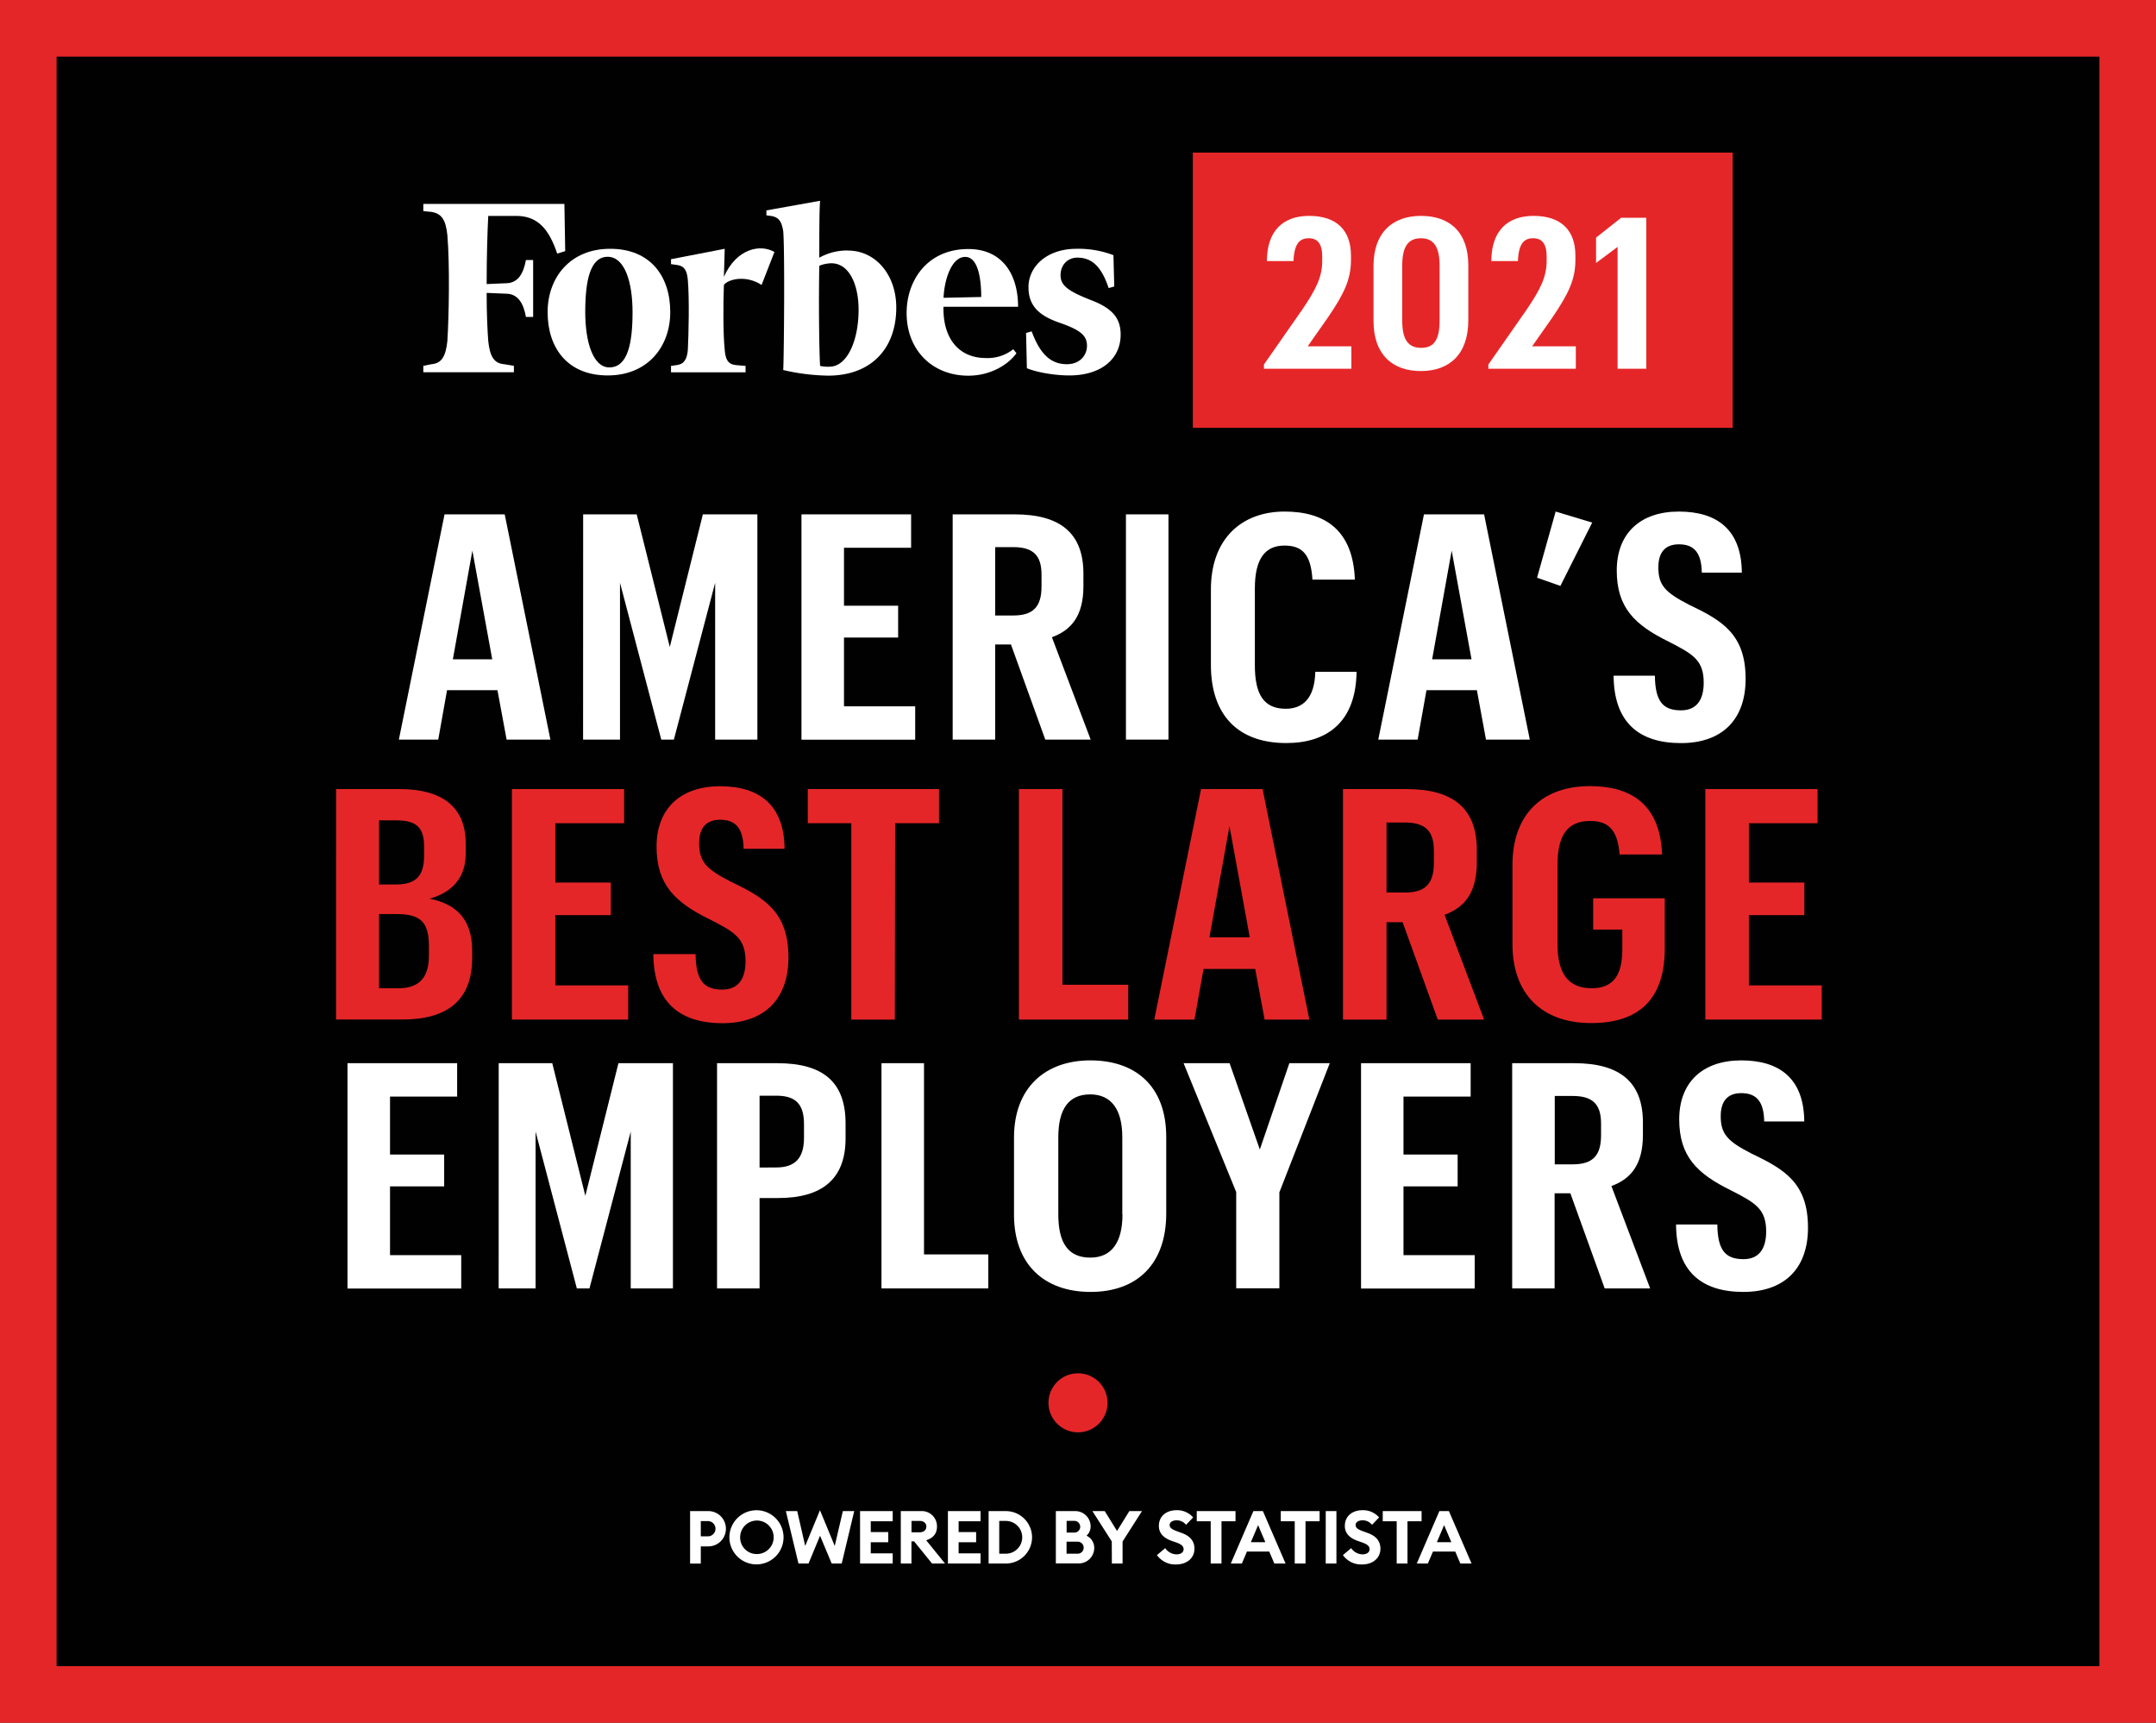 <svg id="Large_Basic" xmlns="http://www.w3.org/2000/svg" xmlns:xlink="http://www.w3.org/1999/xlink" viewBox="0 0 876 700"><rect x="0" y="0" width="876" height="700" fill="#333333" stroke="none"/><defs><style>.cls-1{fill:none;}.cls-2{fill:#010101;}.cls-3{fill:#e52628;}.cls-4,.cls-6{fill:#fff;}.cls-5{clip-path:url(#clip-path);}.cls-6{fill-rule:evenodd;}</style><clipPath id="clip-path" transform="translate(0 0)"><rect class="cls-1" x="172" y="81.55" width="283.34" height="71"/></clipPath></defs><rect class="cls-2" x="11.5" y="11.5" width="853" height="677"/><path class="cls-3" d="M853,23V677H23V23H853M876,0H0V700H876V0Z" transform="translate(0 0)"/><circle class="cls-3" cx="438" cy="570" r="12"/><path class="cls-4" d="M294.94,621.16a7.15,7.15,0,0,1-7.47,7.17h-2.73v7h-4.35V614h7.08A7.15,7.15,0,0,1,294.94,621.16Zm-4.23,0a3.09,3.09,0,0,0-3.3-3.09h-2.67v6.18h2.67A3.09,3.09,0,0,0,290.71,621.16Z" transform="translate(0 0)"/><path class="cls-4" d="M307.36,635.65a11,11,0,1,1,11-11A11,11,0,0,1,307.36,635.65Zm0-4.2a6.81,6.81,0,1,0-6.63-6.81A6.71,6.71,0,0,0,307.36,631.45Z" transform="translate(0 0)"/><path class="cls-4" d="M333.19,624l-4.68,11.31h-4.08L319.3,614h4.62l3.24,14.16,6-14.52,6,14.52L342.46,614h4.62L342,635.29h-4.08Z" transform="translate(0 0)"/><path class="cls-4" d="M349.45,614h13.26v4.14H353.8v4.38h7.11v4.14H353.8v4.5h8.91v4.14H349.45Z" transform="translate(0 0)"/><path class="cls-4" d="M366,614h8.16a6.16,6.16,0,0,1,6.54,6.3c0,2.85-1.56,4.65-4.38,5.55l7.65,9.45H378.7l-7.29-9h-1.08v9H366Zm7.65,8.61c1.62,0,2.73-.87,2.73-2.31s-1.11-2.31-2.73-2.31h-3.3v4.62Z" transform="translate(0 0)"/><path class="cls-4" d="M385.15,614h13.26v4.14H389.5v4.38h7.11v4.14H389.5v4.5h8.91v4.14H385.15Z" transform="translate(0 0)"/><path class="cls-4" d="M401.68,614h7a10.65,10.65,0,1,1,0,21.3h-7Zm7,17.31a6.66,6.66,0,0,0,0-13.32H406V631.3Z" transform="translate(0 0)"/><path class="cls-4" d="M429,614h7.8a6.22,6.22,0,0,1,6.33,6.18,4.94,4.94,0,0,1-1.68,3.81,5.4,5.4,0,0,1,3.15,5,6.31,6.31,0,0,1-6.6,6.27h-9Zm7.38,8.73a2.38,2.38,0,0,0,2.52-2.37,2.42,2.42,0,0,0-2.52-2.4h-3v4.77Zm1.32,8.58a2.45,2.45,0,1,0,0-4.89h-4.35v4.89Z" transform="translate(0 0)"/><path class="cls-4" d="M451.72,626.32,443.86,614h5l5,8.07,5-8.07H464l-7.89,12.36v8.94h-4.35Z" transform="translate(0 0)"/><path class="cls-4" d="M473.44,629.05a5.67,5.67,0,0,0,4.62,2.52c1.71,0,2.85-.84,2.85-2.07s-.87-2-3-2.76l-1.8-.63c-3.42-1.2-5.25-3.18-5.25-6.09,0-4,3.06-6.39,7.2-6.39a8.63,8.63,0,0,1,6.72,2.94l-2.88,3a4.81,4.81,0,0,0-3.81-1.83c-1.47,0-2.85.63-2.85,1.89s1.05,1.86,3.3,2.67l1.71.63c3.12,1.14,5.07,3.12,5.07,6.33,0,3.81-3.06,6.42-7.47,6.42a9.07,9.07,0,0,1-7.77-3.81Z" transform="translate(0 0)"/><path class="cls-4" d="M491.92,618.13h-5.67V614H502v4.14H496.3v17.16h-4.38Z" transform="translate(0 0)"/><path class="cls-4" d="M509.26,614h3.87l9.21,21.3h-4.56l-2.07-4.86h-9.06l-2.07,4.86h-4.5Zm4.86,12.63-2.94-6.93-2.94,6.93Z" transform="translate(0 0)"/><path class="cls-4" d="M526.06,618.13h-5.67V614h15.78v4.14h-5.73v17.16h-4.38Z" transform="translate(0 0)"/><path class="cls-4" d="M538.66,614H543v21.3h-4.35Z" transform="translate(0 0)"/><path class="cls-4" d="M549,629.05a5.67,5.67,0,0,0,4.62,2.52c1.71,0,2.85-.84,2.85-2.07s-.87-2-3-2.76l-1.8-.63c-3.42-1.2-5.25-3.18-5.25-6.09,0-4,3.06-6.39,7.2-6.39a8.63,8.63,0,0,1,6.72,2.94l-2.88,3a4.81,4.81,0,0,0-3.81-1.83c-1.47,0-2.85.63-2.85,1.89s1,1.86,3.3,2.67l1.71.63c3.12,1.14,5.07,3.12,5.07,6.33,0,3.81-3.06,6.42-7.47,6.42a9.07,9.07,0,0,1-7.77-3.81Z" transform="translate(0 0)"/><path class="cls-4" d="M567.49,618.13h-5.67V614H577.6v4.14h-5.73v17.16h-4.38Z" transform="translate(0 0)"/><path class="cls-4" d="M584.83,614h3.87l9.21,21.3h-4.56l-2.07-4.86h-9.06l-2.07,4.86h-4.5Zm4.86,12.63-2.94-6.93-2.94,6.93Z" transform="translate(0 0)"/><path class="cls-4" d="M202.12,280.44H181.64l-3.58,20.09h-16L180.62,209h24.45l18.56,91.52H205.84ZM184,267.89h16l-8.07-44.16Z" transform="translate(0 0)"/><path class="cls-4" d="M236.94,209H258.7l13.44,53.89L285.58,209h22.15v91.52H290.57V236.79L273.8,300.53h-5.12l-16.77-63.74v63.74h-15Z" transform="translate(0 0)"/><path class="cls-4" d="M325.64,209h44.55v13.57H342.92v23.55h22v12.93h-22V287h28.93v13.56H325.64Z" transform="translate(0 0)"/><path class="cls-4" d="M387.08,209H412.3c18.69,0,27.9,7.81,27.9,24.07v5.12c0,12.28-5.12,17.92-12.8,20.73l15.75,41.6H424.71l-13.95-38.65h-6.4v38.65H387.08Zm24.58,41.09c7.93,0,11.52-3.33,11.52-11.78v-4.86c0-8.07-3.71-11.14-11.52-11.14h-7.3V250.1Z" transform="translate(0 0)"/><path class="cls-4" d="M457.48,209h17.28v91.52H457.48Z" transform="translate(0 0)"/><path class="cls-4" d="M492,270.2V239.48c0-20.49,12.41-31.62,29.95-31.62,16.13,0,27.78,7.29,28.55,27.65H533.26c-.64-10.24-4.1-13.83-11.4-13.83-7.93,0-12,5.51-12,17.41v31.24c0,11.77,3.58,17.66,12.55,17.66,6.78,0,11.77-4.1,12-15h16.77c-.26,20.36-11.91,28.93-28.55,28.93C503.05,301.94,492,290.55,492,270.2Z" transform="translate(0 0)"/><path class="cls-4" d="M600.07,280.44H579.59L576,300.53H560L578.57,209H603l18.57,91.52h-17.8Zm-18.18-12.55h16l-8.06-44.16Z" transform="translate(0 0)"/><path class="cls-4" d="M624.52,234.74l7.55-26.88,14.85,4.48L634,238.07Z" transform="translate(0 0)"/><path class="cls-4" d="M655.62,274.55h16.77c.13,10.37,3.2,14.08,10.62,14.08,5.89,0,9.22-3.71,9.22-11.26,0-9.22-4.48-11.65-14.21-16.65-13.82-6.78-21.12-13.82-21.12-28.92s9.6-23.94,25.22-23.94,25.47,7.42,25.6,24.83H691.46c-.13-9.09-4-11.52-9.34-11.52s-8.32,3.07-8.32,9.35c0,7.29,2.81,10.24,12.54,15.23,13.44,6.4,22.92,12,22.92,30.08,0,17-10,26.11-26.25,26.11C665.86,301.94,655.75,293.49,655.62,274.55Z" transform="translate(0 0)"/><path class="cls-3" d="M136.56,320.62h25.8c16.9,0,26.86,6.94,26.86,22.13v4.07c0,10.08-5.77,15.85-14.67,18.34,10.48,2.09,17.29,8,17.29,21.09v3c0,17.29-10.22,25-28.3,25h-27Zm24.1,38.77c8.25,0,11.66-3.27,11.66-11.79v-3.67c0-8.64-4.06-10.61-11.79-10.61H154v26.07Zm1.05,42.18c8.25,0,12.57-3.93,12.57-13.36v-3.8c0-10.09-3.8-13-13.1-13H154v30.13Z" transform="translate(0 0)"/><path class="cls-3" d="M208,320.62h45.59V334.5H225.63v24.1h22.54v13.24H225.63v28.55h29.61v13.89H208Z" transform="translate(0 0)"/><path class="cls-3" d="M265.46,387.69h17.16c.13,10.61,3.27,14.41,10.87,14.41,6,0,9.43-3.8,9.43-11.53,0-9.43-4.58-11.92-14.54-17-14.15-6.94-21.61-14.15-21.61-29.61s9.82-24.49,25.8-24.49,26.07,7.6,26.2,25.41H302.14c-.13-9.3-4.06-11.79-9.57-11.79s-8.51,3.14-8.51,9.56c0,7.47,2.88,10.48,12.84,15.59,13.75,6.55,23.45,12.32,23.45,30.79,0,17.42-10.22,26.72-26.86,26.72C275.94,415.72,265.59,407.07,265.46,387.69Z" transform="translate(0 0)"/><path class="cls-3" d="M345.89,334.5H328.21V320.62h53.31V334.5H363.71l-.13,79.78H345.89Z" transform="translate(0 0)"/><path class="cls-3" d="M414,320.62h17.68v79.51h26.73v14.15H414Z" transform="translate(0 0)"/><path class="cls-3" d="M510,393.71h-21l-3.67,20.57H469l19-93.66h25l19,93.66H513.83Zm-18.6-12.84H507.8l-8.25-45.19Z" transform="translate(0 0)"/><path class="cls-3" d="M545.66,320.62h25.81c19.12,0,28.56,8,28.56,24.62v5.24c0,12.58-5.24,18.34-13.1,21.23L603,414.28H584.18L569.9,374.72h-6.55v39.56H545.66Zm25.15,42.05c8.13,0,11.79-3.41,11.79-12.06v-5c0-8.26-3.79-11.4-11.79-11.4h-7.46v28.43Z" transform="translate(0 0)"/><path class="cls-3" d="M647.32,365H676.4v20.44c0,20.3-10.22,30.26-29.87,30.26-19.91,0-32-11.66-32-32.09v-32.1c0-21.09,12.57-32.09,31.44-32.09,16.37,0,28.55,7.07,29.34,27.77H658.06c-.79-10.35-4.85-13.62-12-13.62-9.17,0-13.23,5.89-13.23,17.68v32.49c0,11.39,4.06,17.81,13.88,17.81,8.78,0,12.45-5.24,12.45-15.85v-8H647.32Z" transform="translate(0 0)"/><path class="cls-3" d="M692.9,320.62h45.59V334.5h-27.9v24.1h22.53v13.24H710.59v28.55h29.6v13.89H692.9Z" transform="translate(0 0)"/><path class="cls-4" d="M141.19,432h44.55v13.57H158.47v23.55h22v12.93h-22V510H187.4v13.56H141.19Z" transform="translate(0 0)"/><path class="cls-4" d="M202.63,432h21.76l13.44,53.89L251.28,432h22.14v91.52H256.27V459.79L239.5,523.53h-5.12l-16.77-63.74v63.74h-15Z" transform="translate(0 0)"/><path class="cls-4" d="M291.34,432h24.45c18.81,0,27.77,7.81,27.77,24.45v6.14c0,16.65-9.73,24.2-27.39,24.2h-7.55v36.73H291.34Zm24.06,42.37c7.55,0,11.27-3.71,11.27-12v-5.63c0-8.58-3.84-11.53-11.27-11.53h-6.78v29.19Z" transform="translate(0 0)"/><path class="cls-4" d="M358.15,432h17.28v77.7h26.12v13.82h-43.4Z" transform="translate(0 0)"/><path class="cls-4" d="M412,493.58V462.22c0-20.35,12.8-31.36,31-31.36,18.43,0,30.85,10.49,30.85,31.1v31.11c0,20.48-11.78,31.87-30.72,31.87S412,513.68,412,493.58Zm44-.13V462.09c0-11.13-4.35-17.41-13.05-17.41S430,450.57,430,462.09v31.36C430,505.1,434.06,511,443,511,451.72,511,456.07,504.72,456.07,493.45Z" transform="translate(0 0)"/><path class="cls-4" d="M502.28,484.36,480.9,432h18.69l12.29,35.07,12-35.07H540.3l-20.48,52.48v39H502.28Z" transform="translate(0 0)"/><path class="cls-4" d="M553,432h44.54v13.57H570.25v23.55h22v12.93h-22V510h28.93v13.56H553Z" transform="translate(0 0)"/><path class="cls-4" d="M614.41,432h25.21c18.69,0,27.91,7.81,27.91,24.07v5.12c0,12.28-5.12,17.92-12.8,20.73l15.74,41.6H652l-13.95-38.65h-6.4v38.65H614.41ZM639,473.1c7.94,0,11.52-3.33,11.52-11.78v-4.86c0-8.06-3.71-11.14-11.52-11.14h-7.29V473.1Z" transform="translate(0 0)"/><path class="cls-4" d="M681,497.55h16.76c.13,10.37,3.2,14.08,10.63,14.08,5.89,0,9.22-3.71,9.22-11.26,0-9.22-4.48-11.65-14.21-16.65-13.83-6.78-21.12-13.82-21.12-28.92s9.6-23.94,25.21-23.94,25.48,7.42,25.6,24.83H716.81c-.13-9.09-4-11.52-9.35-11.52s-8.32,3.07-8.32,9.35c0,7.29,2.82,10.24,12.55,15.23,13.44,6.4,22.91,12,22.91,30.08,0,17-10,26.11-26.24,26.11C691.21,524.94,681.09,516.49,681,497.55Z" transform="translate(0 0)"/><rect class="cls-3" x="484.66" y="62" width="219.34" height="111.84"/><path class="cls-4" d="M513.55,148.11l15.62-22.39c5.49-8.15,8.06-13.12,8.06-19.73v-1.71c0-5.15-1.8-7.47-5.49-7.47s-5.92,2.23-6.18,9.27H514.75c0-11.84,6.18-18.36,17.16-18.36,11.32,0,17,6,17,16.13v1.8c0,8.06-2.92,13.9-9.53,23.59l-8.06,11.49h17.76v9.1H513.55Z" transform="translate(0 0)"/><path class="cls-4" d="M558.07,130.44V108.05c0-13.73,7.89-20.33,19.3-20.33s19.22,6.35,19.22,20.16V130.1c0,13.72-7.55,20.67-19.3,20.67C565.71,150.77,558.07,144,558.07,130.44Zm26.85-.26v-22.3c0-7.64-2.48-11.07-7.55-11.07s-7.63,3.18-7.63,11.07v22.39c0,8,2.57,11.06,7.72,11.06S584.92,138.16,584.92,130.18Z" transform="translate(0 0)"/><path class="cls-4" d="M604.74,148.11l15.61-22.39c5.49-8.15,8.06-13.12,8.06-19.73v-1.71c0-5.15-1.8-7.47-5.49-7.47S617,99,616.75,106.08H605.94c0-11.84,6.18-18.36,17.16-18.36,11.32,0,17,6,17,16.13v1.8c0,8.06-2.92,13.9-9.52,23.59l-8.07,11.49h17.76v9.1H604.74Z" transform="translate(0 0)"/><path class="cls-4" d="M657.24,100.33l-8.75,6.52V96.55l10.2-8.06H668.9v61.34H657.24Z" transform="translate(0 0)"/><g class="cls-5"><path class="cls-6" d="M337.13,149a14.81,14.81,0,0,1-3.91-.32c-.33-4.56-.65-23.78-.33-40.71a14.48,14.48,0,0,1,4.89-1c7.16,0,11.07,8.47,11.07,18.89,0,13-4.89,23.12-11.72,23.12Zm7.49-47.22a23.24,23.24,0,0,0-11.73,2.93c0-10.42,0-19.87.33-23.12l-21.82,3.9v2l2.28.32c2.93.65,3.91,2.28,4.56,6.19.64,7.82.32,49.5,0,56.35a84.78,84.78,0,0,0,18.23,2.28c17.27,0,27.69-10.75,27.69-27.69,0-13.35-8.47-23.12-19.54-23.12Z" transform="translate(0 0)"/><path class="cls-6" d="M229.32,82.85H172v2.93l3.26.32c4.23.66,5.86,3.26,6.51,9.45,1,11.73.65,32.89,0,43-.65,6.19-2.28,9.12-6.51,9.44l-3.26.66v2.6h36.8v-2.6l-3.91-.66c-4.23-.32-5.86-3.25-6.51-9.44-.33-4.24-.65-11.08-.65-19.54l7.82.32c4.88,0,7.16,3.91,8.14,9.45h2.93V105.65h-2.93c-1,5.54-3.26,9.44-8.14,9.44l-7.82.33c0-11.08.32-21.5.65-27.69h11.4c8.8,0,13.35,5.54,16.61,15.31l3.26-1-.33-19.21Z" transform="translate(0 0)"/></g><path class="cls-6" d="M246.91,104.34c-7.16,0-9.12,9.77-9.12,22.48,0,12.37,3.26,22.47,9.77,22.47,7.49,0,9.45-9.77,9.45-22.47,0-12.38-3.26-22.48-10.1-22.48Zm1-3.25c16.28,0,24.42,11.07,24.42,25.73,0,14-9.12,25.73-25.4,25.73s-24.43-11.08-24.43-25.73c0-14,9.12-25.73,25.41-25.73Z" transform="translate(0 0)"/><g class="cls-5"><path class="cls-6" d="M383.37,121l15.31-.32c0-6.52-1-16.29-6.51-16.29s-8.47,9.12-8.8,16.61Zm-15,6.19c0-13.35,8.47-26,25.08-26,13.68,0,20.2,10.1,20.2,23.45h-30.3c-.32,12,5.54,20.84,17.27,20.84a16.71,16.71,0,0,0,11.07-3.58l1.3,1.62c-3.26,4.56-10.42,9.13-19.54,9.13-14.66,0-25.08-10.43-25.08-25.41Z" transform="translate(0 0)"/><path class="cls-6" d="M452.42,103.69a39.84,39.84,0,0,0-15-2.6c-12.05,0-19.54,7.16-19.54,15.63s5.53,12.05,13.35,14.66c8.14,2.92,10.42,5.2,10.42,9.11s-2.93,7.49-8.14,7.49c-6.19,0-10.75-3.58-14.33-13.35l-2.28.66.33,14.33c3.9,1.62,11.07,2.93,17.26,2.93,12.7,0,20.84-6.52,20.84-16.61,0-6.84-3.58-10.75-12.05-14-9.12-3.58-12.37-5.86-12.37-10.1s2.93-7.16,6.83-7.16c5.87,0,9.78,3.58,12.71,12.37l2.28-.64-.33-12.71Z" transform="translate(0 0)"/></g><path class="cls-6" d="M314.65,102.39c-5.53-3.26-15.3-1.63-20.52,10.09l.33-11.39-21.82,4.23v2l2.28.32c2.93.33,4.23,2,4.56,6.19.65,7.82.32,21.5,0,28.33-.33,3.91-1.63,5.86-4.56,6.19l-2.28.33v2.6h30.29v-2.6l-3.91-.33c-3.26-.33-4.24-2.28-4.56-6.19-.65-6.18-.65-18.56-.33-26.38,1.63-2.28,8.8-4.23,15.31,0l5.21-13.35Z" transform="translate(0 0)"/></svg>